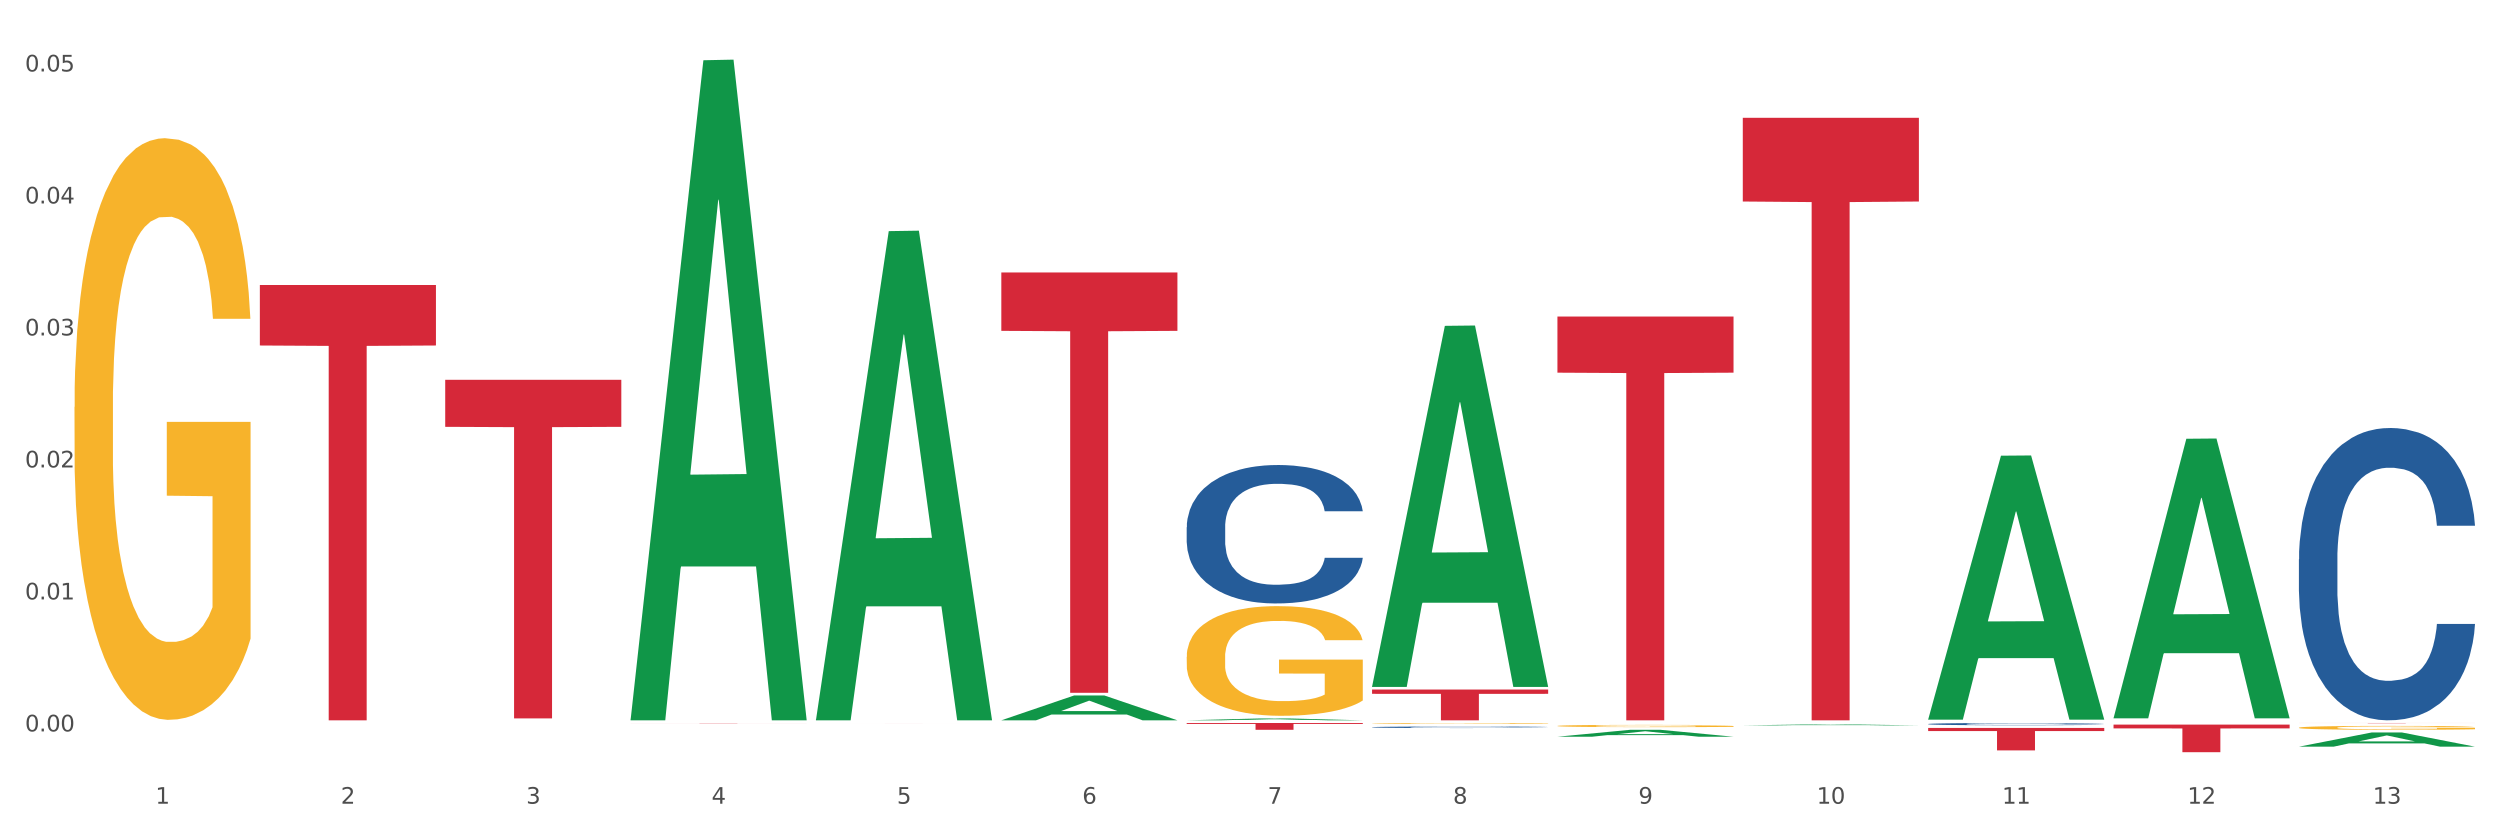 <?xml version="1.0" encoding="utf-8" standalone="no"?>
<!DOCTYPE svg PUBLIC "-//W3C//DTD SVG 1.1//EN"
  "http://www.w3.org/Graphics/SVG/1.1/DTD/svg11.dtd">
<svg xmlns:xlink="http://www.w3.org/1999/xlink" width="1080pt" height="360pt" viewBox="0 0 1080 360" xmlns="http://www.w3.org/2000/svg" version="1.1">
 <rect x="0" y="0" width="1080" height="360" fill="#333333" stroke="none"/>
 <defs>
  <style type="text/css">*{stroke-linejoin: round; stroke-linecap: butt}</style>
 </defs>
 <g id="figure_1">
  <g id="patch_1">
   <path d="M 0 360 
L 1080 360 
L 1080 0 
L 0 0 
z
" style="fill: #ffffff; stroke: #ffffff; stroke-linejoin: miter"/>
  </g>
  <g id="axes_1">
   <g id="matplotlib.axis_1">
    <g id="xtick_1">
     <g id="text_1">
      <!-- 1 -->
      <g style="fill: #4d4d4d" transform="translate(67.159 347.204) scale(0.096 -0.096)">
       <defs>
        <path id="DejaVuSans-31" d="M 794 531 
L 1825 531 
L 1825 4091 
L 703 3866 
L 703 4441 
L 1819 4666 
L 2450 4666 
L 2450 531 
L 3481 531 
L 3481 0 
L 794 0 
L 794 531 
z
" transform="scale(0.016)"/>
       </defs>
       <use xlink:href="#DejaVuSans-31"/>
      </g>
     </g>
    </g>
    <g id="xtick_2">
     <g id="text_2">
      <!-- 2 -->
      <g style="fill: #4d4d4d" transform="translate(147.238 347.204) scale(0.096 -0.096)">
       <defs>
        <path id="DejaVuSans-32" d="M 1228 531 
L 3431 531 
L 3431 0 
L 469 0 
L 469 531 
Q 828 903 1448 1529 
Q 2069 2156 2228 2338 
Q 2531 2678 2651 2914 
Q 2772 3150 2772 3378 
Q 2772 3750 2511 3984 
Q 2250 4219 1831 4219 
Q 1534 4219 1204 4116 
Q 875 4013 500 3803 
L 500 4441 
Q 881 4594 1212 4672 
Q 1544 4750 1819 4750 
Q 2544 4750 2975 4387 
Q 3406 4025 3406 3419 
Q 3406 3131 3298 2873 
Q 3191 2616 2906 2266 
Q 2828 2175 2409 1742 
Q 1991 1309 1228 531 
z
" transform="scale(0.016)"/>
       </defs>
       <use xlink:href="#DejaVuSans-32"/>
      </g>
     </g>
    </g>
    <g id="xtick_3">
     <g id="text_3">
      <!-- 3 -->
      <g style="fill: #4d4d4d" transform="translate(227.317 347.204) scale(0.096 -0.096)">
       <defs>
        <path id="DejaVuSans-33" d="M 2597 2516 
Q 3050 2419 3304 2112 
Q 3559 1806 3559 1356 
Q 3559 666 3084 287 
Q 2609 -91 1734 -91 
Q 1441 -91 1130 -33 
Q 819 25 488 141 
L 488 750 
Q 750 597 1062 519 
Q 1375 441 1716 441 
Q 2309 441 2620 675 
Q 2931 909 2931 1356 
Q 2931 1769 2642 2001 
Q 2353 2234 1838 2234 
L 1294 2234 
L 1294 2753 
L 1863 2753 
Q 2328 2753 2575 2939 
Q 2822 3125 2822 3475 
Q 2822 3834 2567 4026 
Q 2313 4219 1838 4219 
Q 1578 4219 1281 4162 
Q 984 4106 628 3988 
L 628 4550 
Q 988 4650 1302 4700 
Q 1616 4750 1894 4750 
Q 2613 4750 3031 4423 
Q 3450 4097 3450 3541 
Q 3450 3153 3228 2886 
Q 3006 2619 2597 2516 
z
" transform="scale(0.016)"/>
       </defs>
       <use xlink:href="#DejaVuSans-33"/>
      </g>
     </g>
    </g>
    <g id="xtick_4">
     <g id="text_4">
      <!-- 4 -->
      <g style="fill: #4d4d4d" transform="translate(307.396 347.204) scale(0.096 -0.096)">
       <defs>
        <path id="DejaVuSans-34" d="M 2419 4116 
L 825 1625 
L 2419 1625 
L 2419 4116 
z
M 2253 4666 
L 3047 4666 
L 3047 1625 
L 3713 1625 
L 3713 1100 
L 3047 1100 
L 3047 0 
L 2419 0 
L 2419 1100 
L 313 1100 
L 313 1709 
L 2253 4666 
z
" transform="scale(0.016)"/>
       </defs>
       <use xlink:href="#DejaVuSans-34"/>
      </g>
     </g>
    </g>
    <g id="xtick_5">
     <g id="text_5">
      <!-- 5 -->
      <g style="fill: #4d4d4d" transform="translate(387.475 347.204) scale(0.096 -0.096)">
       <defs>
        <path id="DejaVuSans-35" d="M 691 4666 
L 3169 4666 
L 3169 4134 
L 1269 4134 
L 1269 2991 
Q 1406 3038 1543 3061 
Q 1681 3084 1819 3084 
Q 2600 3084 3056 2656 
Q 3513 2228 3513 1497 
Q 3513 744 3044 326 
Q 2575 -91 1722 -91 
Q 1428 -91 1123 -41 
Q 819 9 494 109 
L 494 744 
Q 775 591 1075 516 
Q 1375 441 1709 441 
Q 2250 441 2565 725 
Q 2881 1009 2881 1497 
Q 2881 1984 2565 2268 
Q 2250 2553 1709 2553 
Q 1456 2553 1204 2497 
Q 953 2441 691 2322 
L 691 4666 
z
" transform="scale(0.016)"/>
       </defs>
       <use xlink:href="#DejaVuSans-35"/>
      </g>
     </g>
    </g>
    <g id="xtick_6">
     <g id="text_6">
      <!-- 6 -->
      <g style="fill: #4d4d4d" transform="translate(467.554 347.204) scale(0.096 -0.096)">
       <defs>
        <path id="DejaVuSans-36" d="M 2113 2584 
Q 1688 2584 1439 2293 
Q 1191 2003 1191 1497 
Q 1191 994 1439 701 
Q 1688 409 2113 409 
Q 2538 409 2786 701 
Q 3034 994 3034 1497 
Q 3034 2003 2786 2293 
Q 2538 2584 2113 2584 
z
M 3366 4563 
L 3366 3988 
Q 3128 4100 2886 4159 
Q 2644 4219 2406 4219 
Q 1781 4219 1451 3797 
Q 1122 3375 1075 2522 
Q 1259 2794 1537 2939 
Q 1816 3084 2150 3084 
Q 2853 3084 3261 2657 
Q 3669 2231 3669 1497 
Q 3669 778 3244 343 
Q 2819 -91 2113 -91 
Q 1303 -91 875 529 
Q 447 1150 447 2328 
Q 447 3434 972 4092 
Q 1497 4750 2381 4750 
Q 2619 4750 2861 4703 
Q 3103 4656 3366 4563 
z
" transform="scale(0.016)"/>
       </defs>
       <use xlink:href="#DejaVuSans-36"/>
      </g>
     </g>
    </g>
    <g id="xtick_7">
     <g id="text_7">
      <!-- 7 -->
      <g style="fill: #4d4d4d" transform="translate(547.634 347.204) scale(0.096 -0.096)">
       <defs>
        <path id="DejaVuSans-37" d="M 525 4666 
L 3525 4666 
L 3525 4397 
L 1831 0 
L 1172 0 
L 2766 4134 
L 525 4134 
L 525 4666 
z
" transform="scale(0.016)"/>
       </defs>
       <use xlink:href="#DejaVuSans-37"/>
      </g>
     </g>
    </g>
    <g id="xtick_8">
     <g id="text_8">
      <!-- 8 -->
      <g style="fill: #4d4d4d" transform="translate(627.713 347.204) scale(0.096 -0.096)">
       <defs>
        <path id="DejaVuSans-38" d="M 2034 2216 
Q 1584 2216 1326 1975 
Q 1069 1734 1069 1313 
Q 1069 891 1326 650 
Q 1584 409 2034 409 
Q 2484 409 2743 651 
Q 3003 894 3003 1313 
Q 3003 1734 2745 1975 
Q 2488 2216 2034 2216 
z
M 1403 2484 
Q 997 2584 770 2862 
Q 544 3141 544 3541 
Q 544 4100 942 4425 
Q 1341 4750 2034 4750 
Q 2731 4750 3128 4425 
Q 3525 4100 3525 3541 
Q 3525 3141 3298 2862 
Q 3072 2584 2669 2484 
Q 3125 2378 3379 2068 
Q 3634 1759 3634 1313 
Q 3634 634 3220 271 
Q 2806 -91 2034 -91 
Q 1263 -91 848 271 
Q 434 634 434 1313 
Q 434 1759 690 2068 
Q 947 2378 1403 2484 
z
M 1172 3481 
Q 1172 3119 1398 2916 
Q 1625 2713 2034 2713 
Q 2441 2713 2670 2916 
Q 2900 3119 2900 3481 
Q 2900 3844 2670 4047 
Q 2441 4250 2034 4250 
Q 1625 4250 1398 4047 
Q 1172 3844 1172 3481 
z
" transform="scale(0.016)"/>
       </defs>
       <use xlink:href="#DejaVuSans-38"/>
      </g>
     </g>
    </g>
    <g id="xtick_9">
     <g id="text_9">
      <!-- 9 -->
      <g style="fill: #4d4d4d" transform="translate(707.792 347.204) scale(0.096 -0.096)">
       <defs>
        <path id="DejaVuSans-39" d="M 703 97 
L 703 672 
Q 941 559 1184 500 
Q 1428 441 1663 441 
Q 2288 441 2617 861 
Q 2947 1281 2994 2138 
Q 2813 1869 2534 1725 
Q 2256 1581 1919 1581 
Q 1219 1581 811 2004 
Q 403 2428 403 3163 
Q 403 3881 828 4315 
Q 1253 4750 1959 4750 
Q 2769 4750 3195 4129 
Q 3622 3509 3622 2328 
Q 3622 1225 3098 567 
Q 2575 -91 1691 -91 
Q 1453 -91 1209 -44 
Q 966 3 703 97 
z
M 1959 2075 
Q 2384 2075 2632 2365 
Q 2881 2656 2881 3163 
Q 2881 3666 2632 3958 
Q 2384 4250 1959 4250 
Q 1534 4250 1286 3958 
Q 1038 3666 1038 3163 
Q 1038 2656 1286 2365 
Q 1534 2075 1959 2075 
z
" transform="scale(0.016)"/>
       </defs>
       <use xlink:href="#DejaVuSans-39"/>
      </g>
     </g>
    </g>
    <g id="xtick_10">
     <g id="text_10">
      <!-- 10 -->
      <g style="fill: #4d4d4d" transform="translate(784.817 347.204) scale(0.096 -0.096)">
       <defs>
        <path id="DejaVuSans-30" d="M 2034 4250 
Q 1547 4250 1301 3770 
Q 1056 3291 1056 2328 
Q 1056 1369 1301 889 
Q 1547 409 2034 409 
Q 2525 409 2770 889 
Q 3016 1369 3016 2328 
Q 3016 3291 2770 3770 
Q 2525 4250 2034 4250 
z
M 2034 4750 
Q 2819 4750 3233 4129 
Q 3647 3509 3647 2328 
Q 3647 1150 3233 529 
Q 2819 -91 2034 -91 
Q 1250 -91 836 529 
Q 422 1150 422 2328 
Q 422 3509 836 4129 
Q 1250 4750 2034 4750 
z
" transform="scale(0.016)"/>
       </defs>
       <use xlink:href="#DejaVuSans-31"/>
       <use xlink:href="#DejaVuSans-30" transform="translate(63.623 0)"/>
      </g>
     </g>
    </g>
    <g id="xtick_11">
     <g id="text_11">
      <!-- 11 -->
      <g style="fill: #4d4d4d" transform="translate(864.896 347.204) scale(0.096 -0.096)">
       <use xlink:href="#DejaVuSans-31"/>
       <use xlink:href="#DejaVuSans-31" transform="translate(63.623 0)"/>
      </g>
     </g>
    </g>
    <g id="xtick_12">
     <g id="text_12">
      <!-- 12 -->
      <g style="fill: #4d4d4d" transform="translate(944.975 347.204) scale(0.096 -0.096)">
       <use xlink:href="#DejaVuSans-31"/>
       <use xlink:href="#DejaVuSans-32" transform="translate(63.623 0)"/>
      </g>
     </g>
    </g>
    <g id="xtick_13">
     <g id="text_13">
      <!-- 13 -->
      <g style="fill: #4d4d4d" transform="translate(1025.054 347.204) scale(0.096 -0.096)">
       <use xlink:href="#DejaVuSans-31"/>
       <use xlink:href="#DejaVuSans-33" transform="translate(63.623 0)"/>
      </g>
     </g>
    </g>
    <g id="xtick_14"/>
    <g id="xtick_15"/>
    <g id="xtick_16"/>
    <g id="xtick_17"/>
    <g id="xtick_18"/>
    <g id="xtick_19"/>
    <g id="xtick_20"/>
    <g id="xtick_21"/>
    <g id="xtick_22"/>
    <g id="xtick_23"/>
    <g id="xtick_24"/>
    <g id="xtick_25"/>
   </g>
   <g id="matplotlib.axis_2">
    <g id="ytick_1">
     <g id="text_14">
      <!-- 0.00 -->
      <g style="fill: #4d4d4d" transform="translate(10.8 315.974) scale(0.096 -0.096)">
       <defs>
        <path id="DejaVuSans-2e" d="M 684 794 
L 1344 794 
L 1344 0 
L 684 0 
L 684 794 
z
" transform="scale(0.016)"/>
       </defs>
       <use xlink:href="#DejaVuSans-30"/>
       <use xlink:href="#DejaVuSans-2e" transform="translate(63.623 0)"/>
       <use xlink:href="#DejaVuSans-30" transform="translate(95.41 0)"/>
       <use xlink:href="#DejaVuSans-30" transform="translate(159.033 0)"/>
      </g>
     </g>
    </g>
    <g id="ytick_2">
     <g id="text_15">
      <!-- 0.01 -->
      <g style="fill: #4d4d4d" transform="translate(10.8 258.955) scale(0.096 -0.096)">
       <use xlink:href="#DejaVuSans-30"/>
       <use xlink:href="#DejaVuSans-2e" transform="translate(63.623 0)"/>
       <use xlink:href="#DejaVuSans-30" transform="translate(95.41 0)"/>
       <use xlink:href="#DejaVuSans-31" transform="translate(159.033 0)"/>
      </g>
     </g>
    </g>
    <g id="ytick_3">
     <g id="text_16">
      <!-- 0.02 -->
      <g style="fill: #4d4d4d" transform="translate(10.8 201.936) scale(0.096 -0.096)">
       <use xlink:href="#DejaVuSans-30"/>
       <use xlink:href="#DejaVuSans-2e" transform="translate(63.623 0)"/>
       <use xlink:href="#DejaVuSans-30" transform="translate(95.41 0)"/>
       <use xlink:href="#DejaVuSans-32" transform="translate(159.033 0)"/>
      </g>
     </g>
    </g>
    <g id="ytick_4">
     <g id="text_17">
      <!-- 0.03 -->
      <g style="fill: #4d4d4d" transform="translate(10.8 144.917) scale(0.096 -0.096)">
       <use xlink:href="#DejaVuSans-30"/>
       <use xlink:href="#DejaVuSans-2e" transform="translate(63.623 0)"/>
       <use xlink:href="#DejaVuSans-30" transform="translate(95.41 0)"/>
       <use xlink:href="#DejaVuSans-33" transform="translate(159.033 0)"/>
      </g>
     </g>
    </g>
    <g id="ytick_5">
     <g id="text_18">
      <!-- 0.04 -->
      <g style="fill: #4d4d4d" transform="translate(10.8 87.898) scale(0.096 -0.096)">
       <use xlink:href="#DejaVuSans-30"/>
       <use xlink:href="#DejaVuSans-2e" transform="translate(63.623 0)"/>
       <use xlink:href="#DejaVuSans-30" transform="translate(95.41 0)"/>
       <use xlink:href="#DejaVuSans-34" transform="translate(159.033 0)"/>
      </g>
     </g>
    </g>
    <g id="ytick_6">
     <g id="text_19">
      <!-- 0.05 -->
      <g style="fill: #4d4d4d" transform="translate(10.8 30.878) scale(0.096 -0.096)">
       <use xlink:href="#DejaVuSans-30"/>
       <use xlink:href="#DejaVuSans-2e" transform="translate(63.623 0)"/>
       <use xlink:href="#DejaVuSans-30" transform="translate(95.41 0)"/>
       <use xlink:href="#DejaVuSans-35" transform="translate(159.033 0)"/>
      </g>
     </g>
    </g>
    <g id="ytick_7"/>
    <g id="ytick_8"/>
    <g id="ytick_9"/>
    <g id="ytick_10"/>
    <g id="ytick_11"/>
   </g>
   <g id="PolyCollection_1">
    <path d="M 272.412 310.644 
L 272.491 310.376 
L 303.862 26.028 
L 316.881 25.759 
L 348.488 311.18 
L 333.429 311.18 
L 326.606 244.716 
L 294.215 244.716 
L 293.98 245.788 
L 287.392 311.18 
L 272.412 311.18 
L 272.412 310.644 
L 298.294 205.052 
L 322.528 204.784 
L 310.528 86.596 
L 310.372 86.06 
L 310.215 86.864 
L 298.215 204.784 
L 298.294 205.052 
L 272.412 310.644 
z
" clip-path="url(#pcaf766601f)" style="fill: #109648"/>
    <path d="M 913.046 313.015 
L 989.121 313.015 
L 989.121 314.674 
L 959.196 314.685 
L 959.196 324.95 
L 942.791 324.95 
L 942.791 314.685 
L 913.046 314.674 
L 913.046 313.026 
L 913.046 313.015 
z
" clip-path="url(#pcaf766601f)" style="fill: #d62839"/>
    <path d="M 832.967 314.462 
L 909.042 314.462 
L 909.042 315.811 
L 879.116 315.82 
L 879.116 324.168 
L 862.712 324.168 
L 862.712 315.82 
L 832.967 315.811 
L 832.967 314.471 
L 832.967 314.462 
z
" clip-path="url(#pcaf766601f)" style="fill: #d62839"/>
    <path d="M 752.887 50.882 
L 828.963 50.882 
L 828.963 87.055 
L 799.037 87.299 
L 799.037 311.18 
L 782.632 311.18 
L 782.632 87.299 
L 752.887 87.055 
L 752.887 51.126 
L 752.887 50.882 
z
" clip-path="url(#pcaf766601f)" style="fill: #d62839"/>
    <path d="M 672.808 136.755 
L 748.883 136.755 
L 748.883 160.995 
L 718.958 161.158 
L 718.958 311.18 
L 702.553 311.18 
L 702.553 161.158 
L 672.808 160.995 
L 672.808 136.919 
L 672.808 136.755 
z
" clip-path="url(#pcaf766601f)" style="fill: #d62839"/>
    <path d="M 592.729 297.887 
L 668.804 297.887 
L 668.804 299.735 
L 638.879 299.747 
L 638.879 311.18 
L 622.474 311.18 
L 622.474 299.747 
L 592.729 299.735 
L 592.729 297.9 
L 592.729 297.887 
z
" clip-path="url(#pcaf766601f)" style="fill: #d62839"/>
    <path d="M 512.65 312.327 
L 588.725 312.327 
L 588.725 312.736 
L 558.8 312.739 
L 558.8 315.275 
L 542.395 315.275 
L 542.395 312.739 
L 512.65 312.736 
L 512.65 312.329 
L 512.65 312.327 
z
" clip-path="url(#pcaf766601f)" style="fill: #d62839"/>
    <path d="M 432.571 117.695 
L 508.646 117.695 
L 508.646 142.93 
L 478.721 143.1 
L 478.721 299.282 
L 462.316 299.282 
L 462.316 143.1 
L 432.571 142.93 
L 432.571 117.866 
L 432.571 117.695 
z
" clip-path="url(#pcaf766601f)" style="fill: #d62839"/>
    <path d="M 352.492 312.716 
L 428.567 312.716 
L 428.567 312.718 
L 398.641 312.718 
L 398.641 312.728 
L 382.237 312.728 
L 382.237 312.718 
L 352.492 312.718 
L 352.492 312.716 
L 352.492 312.716 
z
" clip-path="url(#pcaf766601f)" style="fill: #d62839"/>
    <path d="M 993.125 312.327 
L 1069.2 312.327 
L 1069.2 312.342 
L 1039.275 312.342 
L 1039.275 312.44 
L 1022.87 312.44 
L 1022.87 312.342 
L 993.125 312.342 
L 993.125 312.327 
L 993.125 312.327 
z
" clip-path="url(#pcaf766601f)" style="fill: #d62839"/>
    <path d="M 272.412 312.338 
L 348.488 312.338 
L 348.488 312.351 
L 318.562 312.351 
L 318.562 312.432 
L 302.157 312.432 
L 302.157 312.351 
L 272.412 312.351 
L 272.412 312.338 
L 272.412 312.338 
z
" clip-path="url(#pcaf766601f)" style="fill: #d62839"/>
    <path d="M 112.254 123.118 
L 188.329 123.118 
L 188.329 149.252 
L 158.404 149.429 
L 158.404 311.18 
L 141.999 311.18 
L 141.999 149.429 
L 112.254 149.252 
L 112.254 123.294 
L 112.254 123.118 
z
" clip-path="url(#pcaf766601f)" style="fill: #d62839"/>
    <path d="M 993.125 314.366 
L 993.215 314.365 
L 993.215 314.309 
L 993.394 314.262 
L 994.292 314.146 
L 995.64 314.05 
L 996.628 313.999 
L 997.616 313.958 
L 998.783 313.916 
L 1000.22 313.873 
L 1002.825 313.81 
L 1004.442 313.778 
L 1006.418 313.744 
L 1010.01 313.694 
L 1012.615 313.667 
L 1015.31 313.643 
L 1019.711 313.616 
L 1022.585 313.603 
L 1025.639 313.594 
L 1029.321 313.588 
L 1032.105 313.586 
L 1038.213 313.591 
L 1043.422 313.605 
L 1045.937 313.616 
L 1049.171 313.634 
L 1050.877 313.647 
L 1053.662 313.671 
L 1056.536 313.704 
L 1058.512 313.731 
L 1061.476 313.784 
L 1063.721 313.836 
L 1065.787 313.901 
L 1066.865 313.946 
L 1067.673 313.987 
L 1068.392 314.035 
L 1069.11 314.11 
L 1052.943 314.11 
L 1052.314 314.057 
L 1051.326 314.006 
L 1049.889 313.956 
L 1048.632 313.926 
L 1046.476 313.887 
L 1044.5 313.862 
L 1042.434 313.844 
L 1039.92 313.828 
L 1037.944 313.821 
L 1035.159 313.815 
L 1029.68 313.816 
L 1025.998 313.828 
L 1023.483 313.844 
L 1021.866 313.858 
L 1020.429 313.873 
L 1018.813 313.895 
L 1016.926 313.927 
L 1015.579 313.956 
L 1014.232 313.993 
L 1013.154 314.03 
L 1012.166 314.073 
L 1011.358 314.12 
L 1010.729 314.168 
L 1010.19 314.226 
L 1009.741 314.323 
L 1009.741 314.534 
L 1009.921 314.582 
L 1010.37 314.645 
L 1010.909 314.693 
L 1011.807 314.75 
L 1012.615 314.789 
L 1014.142 314.844 
L 1015.849 314.89 
L 1017.196 314.92 
L 1018.543 314.944 
L 1020.878 314.978 
L 1023.483 315.006 
L 1025.728 315.023 
L 1028.782 315.038 
L 1030.848 315.044 
L 1032.644 315.048 
L 1037.045 315.048 
L 1040.189 315.043 
L 1043.692 315.032 
L 1046.386 315.018 
L 1048.632 315.001 
L 1051.147 314.974 
L 1052.763 314.947 
L 1052.763 314.625 
L 1033.004 314.624 
L 1033.004 314.409 
L 1069.2 314.409 
L 1069.2 315.038 
L 1067.673 315.071 
L 1065.967 315.1 
L 1064.17 315.126 
L 1061.476 315.159 
L 1058.242 315.189 
L 1055.368 315.211 
L 1052.314 315.229 
L 1048.722 315.246 
L 1044.051 315.262 
L 1041.177 315.268 
L 1037.584 315.273 
L 1033.363 315.274 
L 1029.68 315.271 
L 1026.088 315.263 
L 1022.315 315.249 
L 1018.633 315.229 
L 1015.849 315.209 
L 1013.064 315.185 
L 1010.1 315.152 
L 1007.765 315.122 
L 1005.969 315.094 
L 1003.993 315.058 
L 1001.837 315.012 
L 1000.22 314.971 
L 998.783 314.927 
L 997.256 314.872 
L 996.179 314.824 
L 995.101 314.764 
L 994.472 314.719 
L 993.754 314.65 
L 993.215 314.553 
L 993.125 314.366 
z
" clip-path="url(#pcaf766601f)" style="fill: #f7b32b"/>
    <path d="M 672.808 313.602 
L 672.898 313.601 
L 672.898 313.569 
L 673.078 313.541 
L 673.976 313.475 
L 675.323 313.42 
L 676.311 313.391 
L 677.299 313.367 
L 678.467 313.343 
L 679.904 313.318 
L 682.508 313.282 
L 684.125 313.263 
L 686.101 313.243 
L 689.694 313.215 
L 692.299 313.199 
L 694.993 313.186 
L 699.394 313.17 
L 702.268 313.163 
L 705.322 313.157 
L 709.005 313.154 
L 711.789 313.153 
L 717.896 313.156 
L 723.106 313.164 
L 725.621 313.17 
L 728.854 313.18 
L 730.561 313.188 
L 733.345 313.202 
L 736.219 313.22 
L 738.195 313.236 
L 741.159 313.266 
L 743.405 313.297 
L 745.47 313.334 
L 746.548 313.36 
L 747.357 313.384 
L 748.075 313.411 
L 748.794 313.454 
L 732.626 313.454 
L 731.998 313.423 
L 731.01 313.394 
L 729.573 313.366 
L 728.315 313.348 
L 726.16 313.326 
L 724.184 313.312 
L 722.118 313.301 
L 719.603 313.292 
L 717.627 313.288 
L 714.843 313.284 
L 709.364 313.285 
L 705.681 313.292 
L 703.166 313.301 
L 701.55 313.309 
L 700.113 313.318 
L 698.496 313.33 
L 696.61 313.349 
L 695.263 313.366 
L 693.915 313.387 
L 692.837 313.408 
L 691.849 313.433 
L 691.041 313.46 
L 690.412 313.487 
L 689.873 313.521 
L 689.424 313.577 
L 689.424 313.698 
L 689.604 313.726 
L 690.053 313.762 
L 690.592 313.79 
L 691.49 313.823 
L 692.299 313.845 
L 693.825 313.877 
L 695.532 313.903 
L 696.879 313.92 
L 698.226 313.934 
L 700.562 313.954 
L 703.166 313.97 
L 705.412 313.98 
L 708.466 313.988 
L 710.531 313.992 
L 712.328 313.994 
L 716.729 313.994 
L 719.872 313.991 
L 723.375 313.985 
L 726.07 313.977 
L 728.315 313.967 
L 730.83 313.951 
L 732.447 313.936 
L 732.447 313.751 
L 712.687 313.75 
L 712.687 313.627 
L 748.883 313.627 
L 748.883 313.988 
L 747.357 314.007 
L 745.65 314.024 
L 743.854 314.039 
L 741.159 314.058 
L 737.926 314.075 
L 735.052 314.088 
L 731.998 314.098 
L 728.405 314.108 
L 723.735 314.117 
L 720.86 314.121 
L 717.268 314.123 
L 713.046 314.124 
L 709.364 314.122 
L 705.771 314.118 
L 701.999 314.11 
L 698.316 314.098 
L 695.532 314.087 
L 692.748 314.073 
L 689.784 314.054 
L 687.448 314.036 
L 685.652 314.02 
L 683.676 314 
L 681.52 313.973 
L 679.904 313.949 
L 678.467 313.925 
L 676.94 313.893 
L 675.862 313.865 
L 674.784 313.831 
L 674.155 313.805 
L 673.437 313.765 
L 672.898 313.709 
L 672.808 313.602 
z
" clip-path="url(#pcaf766601f)" style="fill: #f7b32b"/>
    <path d="M 592.729 312.503 
L 592.819 312.503 
L 592.819 312.491 
L 592.999 312.48 
L 593.897 312.453 
L 595.244 312.432 
L 596.232 312.42 
L 597.22 312.411 
L 598.388 312.401 
L 599.825 312.392 
L 602.429 312.377 
L 604.046 312.37 
L 606.022 312.362 
L 609.615 312.351 
L 612.219 312.345 
L 614.914 312.34 
L 619.315 312.333 
L 622.189 312.33 
L 625.243 312.328 
L 628.925 312.327 
L 631.71 312.327 
L 637.817 312.328 
L 643.027 312.331 
L 645.542 312.333 
L 648.775 312.337 
L 650.482 312.34 
L 653.266 312.346 
L 656.14 312.353 
L 658.116 312.359 
L 661.08 312.371 
L 663.325 312.383 
L 665.391 312.398 
L 666.469 312.408 
L 667.277 312.417 
L 667.996 312.428 
L 668.714 312.445 
L 652.547 312.445 
L 651.919 312.433 
L 650.931 312.422 
L 649.494 312.41 
L 648.236 312.403 
L 646.08 312.395 
L 644.105 312.389 
L 642.039 312.385 
L 639.524 312.381 
L 637.548 312.38 
L 634.764 312.378 
L 629.285 312.379 
L 625.602 312.381 
L 623.087 312.385 
L 621.471 312.388 
L 620.033 312.392 
L 618.417 312.397 
L 616.531 312.404 
L 615.183 312.41 
L 613.836 312.419 
L 612.758 312.427 
L 611.77 312.437 
L 610.962 312.448 
L 610.333 312.458 
L 609.794 312.472 
L 609.345 312.494 
L 609.345 312.542 
L 609.525 312.552 
L 609.974 312.567 
L 610.513 312.578 
L 611.411 312.59 
L 612.219 312.599 
L 613.746 312.612 
L 615.453 312.622 
L 616.8 312.629 
L 618.147 312.635 
L 620.483 312.642 
L 623.087 312.648 
L 625.333 312.652 
L 628.386 312.656 
L 630.452 312.657 
L 632.249 312.658 
L 636.65 312.658 
L 639.793 312.657 
L 643.296 312.654 
L 645.991 312.651 
L 648.236 312.647 
L 650.751 312.641 
L 652.368 312.635 
L 652.368 312.562 
L 632.608 312.562 
L 632.608 312.513 
L 668.804 312.513 
L 668.804 312.656 
L 667.277 312.663 
L 665.571 312.67 
L 663.774 312.676 
L 661.08 312.683 
L 657.847 312.69 
L 654.972 312.695 
L 651.919 312.699 
L 648.326 312.703 
L 643.655 312.706 
L 640.781 312.708 
L 637.189 312.709 
L 632.967 312.709 
L 629.285 312.709 
L 625.692 312.707 
L 621.92 312.704 
L 618.237 312.699 
L 615.453 312.695 
L 612.668 312.689 
L 609.705 312.682 
L 607.369 312.675 
L 605.573 312.668 
L 603.597 312.66 
L 601.441 312.65 
L 599.825 312.64 
L 598.388 312.631 
L 596.861 312.618 
L 595.783 312.607 
L 594.705 312.594 
L 594.076 312.583 
L 593.358 312.568 
L 592.819 312.546 
L 592.729 312.503 
z
" clip-path="url(#pcaf766601f)" style="fill: #f7b32b"/>
    <path d="M 512.65 283.741 
L 512.74 283.697 
L 512.74 282.139 
L 512.919 280.798 
L 513.818 277.552 
L 515.165 274.869 
L 516.153 273.441 
L 517.141 272.272 
L 518.308 271.104 
L 519.745 269.892 
L 522.35 268.118 
L 523.967 267.209 
L 525.943 266.257 
L 529.536 264.872 
L 532.14 264.093 
L 534.835 263.444 
L 539.236 262.665 
L 542.11 262.319 
L 545.164 262.059 
L 548.846 261.886 
L 551.631 261.843 
L 557.738 261.973 
L 562.948 262.362 
L 565.462 262.665 
L 568.696 263.184 
L 570.402 263.531 
L 573.187 264.223 
L 576.061 265.132 
L 578.037 265.911 
L 581.001 267.382 
L 583.246 268.854 
L 585.312 270.671 
L 586.39 271.926 
L 587.198 273.095 
L 587.917 274.436 
L 588.635 276.557 
L 572.468 276.557 
L 571.839 275.042 
L 570.851 273.614 
L 569.414 272.229 
L 568.157 271.364 
L 566.001 270.282 
L 564.025 269.589 
L 561.96 269.07 
L 559.445 268.637 
L 557.469 268.421 
L 554.684 268.248 
L 549.206 268.291 
L 545.523 268.637 
L 543.008 269.07 
L 541.391 269.459 
L 539.954 269.892 
L 538.338 270.498 
L 536.451 271.407 
L 535.104 272.229 
L 533.757 273.268 
L 532.679 274.306 
L 531.691 275.518 
L 530.883 276.816 
L 530.254 278.158 
L 529.715 279.802 
L 529.266 282.529 
L 529.266 288.458 
L 529.446 289.799 
L 529.895 291.574 
L 530.434 292.915 
L 531.332 294.516 
L 532.14 295.598 
L 533.667 297.156 
L 535.374 298.455 
L 536.721 299.277 
L 538.068 299.969 
L 540.403 300.921 
L 543.008 301.7 
L 545.254 302.176 
L 548.307 302.609 
L 550.373 302.782 
L 552.169 302.869 
L 556.571 302.869 
L 559.714 302.739 
L 563.217 302.436 
L 565.912 302.046 
L 568.157 301.57 
L 570.672 300.791 
L 572.289 300.056 
L 572.289 291.011 
L 552.529 290.968 
L 552.529 284.952 
L 588.725 284.952 
L 588.725 302.609 
L 587.198 303.518 
L 585.492 304.34 
L 583.695 305.076 
L 581.001 305.985 
L 577.767 306.85 
L 574.893 307.456 
L 571.839 307.975 
L 568.247 308.451 
L 563.576 308.884 
L 560.702 309.057 
L 557.109 309.187 
L 552.888 309.23 
L 549.206 309.144 
L 545.613 308.927 
L 541.841 308.538 
L 538.158 307.975 
L 535.374 307.413 
L 532.589 306.72 
L 529.625 305.812 
L 527.29 304.946 
L 525.494 304.167 
L 523.518 303.172 
L 521.362 301.873 
L 519.745 300.705 
L 518.308 299.493 
L 516.781 297.935 
L 515.704 296.594 
L 514.626 294.906 
L 513.997 293.651 
L 513.279 291.703 
L 512.74 288.977 
L 512.65 283.741 
z
" clip-path="url(#pcaf766601f)" style="fill: #f7b32b"/>
    <path d="M 32.175 175.812 
L 32.265 175.582 
L 32.265 167.321 
L 32.444 160.206 
L 33.343 142.995 
L 34.69 128.766 
L 35.678 121.193 
L 36.666 114.997 
L 37.833 108.8 
L 39.271 102.375 
L 41.875 92.966 
L 43.492 88.146 
L 45.468 83.097 
L 49.061 75.754 
L 51.665 71.623 
L 54.36 68.181 
L 58.761 64.05 
L 61.635 62.214 
L 64.689 60.837 
L 68.371 59.919 
L 71.156 59.689 
L 77.263 60.378 
L 82.473 62.443 
L 84.988 64.05 
L 88.221 66.804 
L 89.927 68.64 
L 92.712 72.311 
L 95.586 77.131 
L 97.562 81.262 
L 100.526 89.064 
L 102.771 96.867 
L 104.837 106.506 
L 105.915 113.161 
L 106.723 119.357 
L 107.442 126.471 
L 108.16 137.716 
L 91.993 137.716 
L 91.365 129.684 
L 90.377 122.111 
L 88.939 114.767 
L 87.682 110.177 
L 85.526 104.44 
L 83.55 100.768 
L 81.485 98.014 
L 78.97 95.719 
L 76.994 94.572 
L 74.209 93.654 
L 68.731 93.884 
L 65.048 95.719 
L 62.533 98.014 
L 60.917 100.08 
L 59.479 102.375 
L 57.863 105.588 
L 55.977 110.407 
L 54.629 114.767 
L 53.282 120.275 
L 52.204 125.783 
L 51.216 132.208 
L 50.408 139.093 
L 49.779 146.207 
L 49.24 154.928 
L 48.791 169.386 
L 48.791 200.826 
L 48.971 207.94 
L 49.42 217.35 
L 49.959 224.464 
L 50.857 232.955 
L 51.665 238.692 
L 53.192 246.954 
L 54.899 253.839 
L 56.246 258.199 
L 57.593 261.871 
L 59.929 266.92 
L 62.533 271.05 
L 64.779 273.575 
L 67.832 275.87 
L 69.898 276.788 
L 71.695 277.247 
L 76.096 277.247 
L 79.239 276.558 
L 82.742 274.952 
L 85.437 272.886 
L 87.682 270.362 
L 90.197 266.231 
L 91.814 262.33 
L 91.814 214.366 
L 72.054 214.137 
L 72.054 182.237 
L 108.25 182.237 
L 108.25 275.87 
L 106.723 280.689 
L 105.017 285.049 
L 103.22 288.951 
L 100.526 293.77 
L 97.292 298.36 
L 94.418 301.573 
L 91.365 304.327 
L 87.772 306.851 
L 83.101 309.146 
L 80.227 310.064 
L 76.635 310.752 
L 72.413 310.982 
L 68.731 310.523 
L 65.138 309.375 
L 61.366 307.31 
L 57.683 304.327 
L 54.899 301.343 
L 52.114 297.671 
L 49.15 292.852 
L 46.815 288.262 
L 45.019 284.131 
L 43.043 278.853 
L 40.887 271.968 
L 39.271 265.772 
L 37.833 259.346 
L 36.307 251.085 
L 35.229 243.971 
L 34.151 235.02 
L 33.522 228.365 
L 32.804 218.038 
L 32.265 203.58 
L 32.175 175.812 
z
" clip-path="url(#pcaf766601f)" style="fill: #f7b32b"/>
    <path d="M 993.125 241.637 
L 993.215 241.521 
L 993.215 238.292 
L 993.485 233.91 
L 994.474 225.837 
L 995.733 219.724 
L 997.891 212.574 
L 999.06 209.575 
L 1000.588 206.231 
L 1003.736 200.81 
L 1007.333 196.197 
L 1009.851 193.66 
L 1011.739 192.045 
L 1015.965 189.162 
L 1018.393 187.893 
L 1020.911 186.855 
L 1023.069 186.163 
L 1026.666 185.356 
L 1029.544 185.01 
L 1032.871 184.895 
L 1035.659 185.01 
L 1039.345 185.471 
L 1044.741 186.855 
L 1046.809 187.663 
L 1049.597 189.047 
L 1052.474 190.892 
L 1054.812 192.737 
L 1057.51 195.39 
L 1060.298 198.85 
L 1062.995 203.232 
L 1064.884 207.269 
L 1066.412 211.536 
L 1067.761 216.726 
L 1068.75 222.377 
L 1069.2 227.105 
L 1052.744 227.105 
L 1052.294 222.838 
L 1051.395 218.225 
L 1050.496 215.111 
L 1049.507 212.574 
L 1047.978 209.69 
L 1046.629 207.845 
L 1044.381 205.654 
L 1042.313 204.27 
L 1040.604 203.463 
L 1038.536 202.771 
L 1034.13 202.079 
L 1030.983 202.079 
L 1029.004 202.309 
L 1026.576 202.886 
L 1024.508 203.693 
L 1022.08 205.077 
L 1020.192 206.577 
L 1018.303 208.537 
L 1017.224 209.921 
L 1015.606 212.458 
L 1014.527 214.534 
L 1013.088 218.11 
L 1012.278 220.647 
L 1010.84 227.221 
L 1010.21 232.064 
L 1009.94 235.409 
L 1009.761 239.099 
L 1009.761 257.091 
L 1010.3 265.164 
L 1010.75 268.624 
L 1011.469 272.545 
L 1012.818 277.619 
L 1014.796 282.579 
L 1016.865 286.154 
L 1018.573 288.345 
L 1020.192 289.96 
L 1021.81 291.228 
L 1023.789 292.382 
L 1025.407 293.074 
L 1027.835 293.766 
L 1030.713 294.112 
L 1032.961 294.112 
L 1037.547 293.535 
L 1039.615 292.958 
L 1041.594 292.151 
L 1043.752 290.882 
L 1045.46 289.498 
L 1046.449 288.46 
L 1048.068 286.269 
L 1049.327 283.963 
L 1050.406 281.31 
L 1051.125 279.003 
L 1051.935 275.544 
L 1052.564 271.622 
L 1052.744 269.546 
L 1069.2 269.546 
L 1068.84 273.698 
L 1068.211 277.735 
L 1066.952 283.155 
L 1065.963 286.269 
L 1064.434 290.075 
L 1062.815 293.304 
L 1060.567 296.88 
L 1058.499 299.532 
L 1056.341 301.839 
L 1054.003 303.915 
L 1049.777 306.798 
L 1048.248 307.605 
L 1045.011 308.989 
L 1042.493 309.796 
L 1038.806 310.604 
L 1035.029 311.065 
L 1031.072 311.18 
L 1027.565 310.95 
L 1023.699 310.258 
L 1021.271 309.566 
L 1018.573 308.528 
L 1015.426 306.913 
L 1012.458 304.953 
L 1009.671 302.646 
L 1007.063 299.993 
L 1004.635 296.995 
L 1001.488 292.036 
L 999.15 287.192 
L 997.441 282.694 
L 996.272 278.888 
L 995.103 274.044 
L 994.474 270.7 
L 993.485 262.627 
L 993.125 255.13 
L 993.125 241.637 
z
" clip-path="url(#pcaf766601f)" style="fill: #255c99"/>
    <path d="M 832.967 312.771 
L 833.056 312.77 
L 833.056 312.745 
L 833.326 312.71 
L 834.315 312.647 
L 835.574 312.599 
L 837.732 312.543 
L 838.901 312.52 
L 840.43 312.494 
L 843.577 312.451 
L 847.174 312.415 
L 849.692 312.395 
L 851.581 312.383 
L 855.807 312.36 
L 858.235 312.35 
L 860.753 312.342 
L 862.911 312.337 
L 866.508 312.33 
L 869.385 312.328 
L 872.713 312.327 
L 875.5 312.328 
L 879.187 312.331 
L 884.583 312.342 
L 886.651 312.348 
L 889.438 312.359 
L 892.316 312.374 
L 894.654 312.388 
L 897.352 312.409 
L 900.139 312.436 
L 902.837 312.47 
L 904.725 312.502 
L 906.254 312.535 
L 907.603 312.576 
L 908.592 312.62 
L 909.042 312.657 
L 892.586 312.657 
L 892.136 312.624 
L 891.237 312.588 
L 890.338 312.563 
L 889.348 312.543 
L 887.82 312.521 
L 886.471 312.506 
L 884.223 312.489 
L 882.155 312.478 
L 880.446 312.472 
L 878.378 312.467 
L 873.972 312.461 
L 870.824 312.461 
L 868.846 312.463 
L 866.418 312.468 
L 864.35 312.474 
L 861.922 312.485 
L 860.033 312.496 
L 858.145 312.512 
L 857.066 312.523 
L 855.447 312.542 
L 854.368 312.559 
L 852.929 312.587 
L 852.12 312.607 
L 850.681 312.658 
L 850.052 312.696 
L 849.782 312.722 
L 849.602 312.751 
L 849.602 312.892 
L 850.142 312.955 
L 850.591 312.982 
L 851.311 313.013 
L 852.66 313.053 
L 854.638 313.092 
L 856.706 313.12 
L 858.415 313.137 
L 860.033 313.149 
L 861.652 313.159 
L 863.63 313.168 
L 865.249 313.174 
L 867.677 313.179 
L 870.554 313.182 
L 872.803 313.182 
L 877.389 313.177 
L 879.457 313.173 
L 881.435 313.167 
L 883.593 313.157 
L 885.302 313.146 
L 886.291 313.138 
L 887.91 313.12 
L 889.169 313.102 
L 890.248 313.082 
L 890.967 313.064 
L 891.776 313.036 
L 892.406 313.006 
L 892.586 312.99 
L 909.042 312.99 
L 908.682 313.022 
L 908.053 313.054 
L 906.794 313.096 
L 905.804 313.12 
L 904.276 313.15 
L 902.657 313.176 
L 900.409 313.204 
L 898.341 313.224 
L 896.183 313.242 
L 893.845 313.259 
L 889.618 313.281 
L 888.09 313.288 
L 884.852 313.298 
L 882.334 313.305 
L 878.648 313.311 
L 874.871 313.315 
L 870.914 313.316 
L 867.407 313.314 
L 863.54 313.308 
L 861.113 313.303 
L 858.415 313.295 
L 855.268 313.282 
L 852.3 313.267 
L 849.512 313.249 
L 846.905 313.228 
L 844.477 313.204 
L 841.329 313.166 
L 838.991 313.128 
L 837.283 313.092 
L 836.114 313.063 
L 834.945 313.025 
L 834.315 312.999 
L 833.326 312.935 
L 832.967 312.877 
L 832.967 312.771 
z
" clip-path="url(#pcaf766601f)" style="fill: #255c99"/>
    <path d="M 192.333 164.063 
L 268.408 164.063 
L 268.408 184.392 
L 238.483 184.529 
L 238.483 310.35 
L 222.078 310.35 
L 222.078 184.529 
L 192.333 184.392 
L 192.333 164.2 
L 192.333 164.063 
z
" clip-path="url(#pcaf766601f)" style="fill: #d62839"/>
    <path d="M 592.729 314.15 
L 592.819 314.15 
L 592.819 314.133 
L 593.089 314.11 
L 594.078 314.068 
L 595.337 314.037 
L 597.495 313.999 
L 598.664 313.984 
L 600.193 313.966 
L 603.34 313.938 
L 606.937 313.914 
L 609.455 313.901 
L 611.343 313.893 
L 615.57 313.878 
L 617.998 313.871 
L 620.515 313.866 
L 622.674 313.862 
L 626.27 313.858 
L 629.148 313.856 
L 632.475 313.856 
L 635.263 313.856 
L 638.95 313.859 
L 644.345 313.866 
L 646.413 313.87 
L 649.201 313.877 
L 652.078 313.887 
L 654.417 313.896 
L 657.114 313.91 
L 659.902 313.928 
L 662.6 313.951 
L 664.488 313.972 
L 666.017 313.994 
L 667.365 314.021 
L 668.355 314.05 
L 668.804 314.075 
L 652.348 314.075 
L 651.899 314.053 
L 650.999 314.029 
L 650.1 314.013 
L 649.111 313.999 
L 647.582 313.984 
L 646.233 313.975 
L 643.985 313.963 
L 641.917 313.956 
L 640.209 313.952 
L 638.14 313.948 
L 633.734 313.945 
L 630.587 313.945 
L 628.608 313.946 
L 626.181 313.949 
L 624.112 313.953 
L 621.684 313.96 
L 619.796 313.968 
L 617.908 313.978 
L 616.829 313.986 
L 615.21 313.999 
L 614.131 314.01 
L 612.692 314.028 
L 611.883 314.041 
L 610.444 314.076 
L 609.814 314.101 
L 609.545 314.118 
L 609.365 314.137 
L 609.365 314.231 
L 609.904 314.273 
L 610.354 314.291 
L 611.073 314.311 
L 612.422 314.337 
L 614.401 314.363 
L 616.469 314.382 
L 618.177 314.393 
L 619.796 314.402 
L 621.415 314.408 
L 623.393 314.414 
L 625.012 314.418 
L 627.439 314.421 
L 630.317 314.423 
L 632.565 314.423 
L 637.151 314.42 
L 639.219 314.417 
L 641.198 314.413 
L 643.356 314.406 
L 645.064 314.399 
L 646.054 314.394 
L 647.672 314.382 
L 648.931 314.37 
L 650.01 314.357 
L 650.73 314.345 
L 651.539 314.327 
L 652.168 314.306 
L 652.348 314.296 
L 668.804 314.296 
L 668.445 314.317 
L 667.815 314.338 
L 666.556 314.366 
L 665.567 314.382 
L 664.038 314.402 
L 662.42 314.419 
L 660.172 314.438 
L 658.103 314.451 
L 655.945 314.463 
L 653.607 314.474 
L 649.381 314.489 
L 647.852 314.493 
L 644.615 314.501 
L 642.097 314.505 
L 638.41 314.509 
L 634.633 314.511 
L 630.677 314.512 
L 627.17 314.511 
L 623.303 314.507 
L 620.875 314.504 
L 618.177 314.498 
L 615.03 314.49 
L 612.063 314.48 
L 609.275 314.468 
L 606.667 314.454 
L 604.239 314.438 
L 601.092 314.412 
L 598.754 314.387 
L 597.045 314.364 
L 595.876 314.344 
L 594.707 314.319 
L 594.078 314.302 
L 593.089 314.26 
L 592.729 314.221 
L 592.729 314.15 
z
" clip-path="url(#pcaf766601f)" style="fill: #255c99"/>
    <path d="M 512.65 227.759 
L 512.74 227.704 
L 512.74 226.175 
L 513.01 224.099 
L 513.999 220.275 
L 515.258 217.38 
L 517.416 213.994 
L 518.585 212.573 
L 520.114 210.989 
L 523.261 208.422 
L 526.858 206.237 
L 529.376 205.035 
L 531.264 204.271 
L 535.49 202.905 
L 537.918 202.304 
L 540.436 201.813 
L 542.594 201.485 
L 546.191 201.102 
L 549.069 200.939 
L 552.396 200.884 
L 555.184 200.939 
L 558.871 201.157 
L 564.266 201.813 
L 566.334 202.195 
L 569.122 202.85 
L 571.999 203.724 
L 574.337 204.598 
L 577.035 205.855 
L 579.823 207.493 
L 582.52 209.569 
L 584.409 211.481 
L 585.937 213.502 
L 587.286 215.96 
L 588.275 218.637 
L 588.725 220.876 
L 572.269 220.876 
L 571.819 218.855 
L 570.92 216.67 
L 570.021 215.195 
L 569.032 213.994 
L 567.503 212.628 
L 566.154 211.754 
L 563.906 210.716 
L 561.838 210.061 
L 560.129 209.678 
L 558.061 209.351 
L 553.655 209.023 
L 550.508 209.023 
L 548.529 209.132 
L 546.101 209.405 
L 544.033 209.788 
L 541.605 210.443 
L 539.717 211.153 
L 537.828 212.082 
L 536.749 212.737 
L 535.131 213.939 
L 534.052 214.922 
L 532.613 216.615 
L 531.804 217.817 
L 530.365 220.931 
L 529.735 223.225 
L 529.466 224.809 
L 529.286 226.557 
L 529.286 235.078 
L 529.825 238.902 
L 530.275 240.541 
L 530.994 242.398 
L 532.343 244.801 
L 534.321 247.15 
L 536.39 248.843 
L 538.098 249.881 
L 539.717 250.646 
L 541.335 251.247 
L 543.314 251.793 
L 544.932 252.121 
L 547.36 252.448 
L 550.238 252.612 
L 552.486 252.612 
L 557.072 252.339 
L 559.14 252.066 
L 561.119 251.684 
L 563.277 251.083 
L 564.985 250.427 
L 565.974 249.936 
L 567.593 248.898 
L 568.852 247.805 
L 569.931 246.549 
L 570.65 245.457 
L 571.46 243.818 
L 572.089 241.961 
L 572.269 240.978 
L 588.725 240.978 
L 588.365 242.944 
L 587.736 244.856 
L 586.477 247.423 
L 585.488 248.898 
L 583.959 250.7 
L 582.341 252.23 
L 580.092 253.923 
L 578.024 255.18 
L 575.866 256.272 
L 573.528 257.255 
L 569.302 258.621 
L 567.773 259.003 
L 564.536 259.659 
L 562.018 260.041 
L 558.331 260.423 
L 554.554 260.642 
L 550.598 260.697 
L 547.091 260.587 
L 543.224 260.26 
L 540.796 259.932 
L 538.098 259.44 
L 534.951 258.675 
L 531.983 257.747 
L 529.196 256.654 
L 526.588 255.398 
L 524.16 253.978 
L 521.013 251.629 
L 518.675 249.335 
L 516.966 247.205 
L 515.797 245.402 
L 514.628 243.108 
L 513.999 241.524 
L 513.01 237.7 
L 512.65 234.15 
L 512.65 227.759 
z
" clip-path="url(#pcaf766601f)" style="fill: #255c99"/>
    <path d="M 352.492 310.783 
L 352.57 310.584 
L 383.941 99.848 
L 396.96 99.649 
L 428.567 311.18 
L 413.509 311.18 
L 406.685 261.922 
L 374.295 261.922 
L 374.059 262.717 
L 367.471 311.18 
L 352.492 311.18 
L 352.492 310.783 
L 378.373 232.527 
L 402.607 232.328 
L 390.608 144.736 
L 390.451 144.339 
L 390.294 144.935 
L 378.294 232.328 
L 378.373 232.527 
L 352.492 310.783 
z
" clip-path="url(#pcaf766601f)" style="fill: #109648"/>
    <path d="M 432.571 311.16 
L 432.649 311.15 
L 464.02 300.439 
L 477.039 300.429 
L 508.646 311.18 
L 493.588 311.18 
L 486.765 308.677 
L 454.374 308.677 
L 454.138 308.717 
L 447.551 311.18 
L 432.571 311.18 
L 432.571 311.16 
L 458.452 307.183 
L 482.686 307.172 
L 470.687 302.72 
L 470.53 302.7 
L 470.373 302.73 
L 458.374 307.172 
L 458.452 307.183 
L 432.571 311.16 
z
" clip-path="url(#pcaf766601f)" style="fill: #109648"/>
    <path d="M 512.65 311.179 
L 512.728 311.178 
L 544.1 310.377 
L 557.119 310.377 
L 588.725 311.18 
L 573.667 311.18 
L 566.844 310.993 
L 534.453 310.993 
L 534.218 310.996 
L 527.63 311.18 
L 512.65 311.18 
L 512.65 311.179 
L 538.531 310.881 
L 562.765 310.881 
L 550.766 310.548 
L 550.609 310.546 
L 550.452 310.549 
L 538.453 310.881 
L 538.531 310.881 
L 512.65 311.179 
z
" clip-path="url(#pcaf766601f)" style="fill: #109648"/>
    <path d="M 592.729 296.448 
L 592.807 296.301 
L 624.179 140.766 
L 637.198 140.619 
L 668.804 296.741 
L 653.746 296.741 
L 646.923 260.386 
L 614.532 260.386 
L 614.297 260.972 
L 607.709 296.741 
L 592.729 296.741 
L 592.729 296.448 
L 618.61 238.69 
L 642.845 238.543 
L 630.845 173.896 
L 630.688 173.603 
L 630.531 174.042 
L 618.532 238.543 
L 618.61 238.69 
L 592.729 296.448 
z
" clip-path="url(#pcaf766601f)" style="fill: #109648"/>
    <path d="M 672.808 318.26 
L 672.887 318.257 
L 704.258 315.273 
L 717.277 315.27 
L 748.883 318.265 
L 733.825 318.265 
L 727.002 317.568 
L 694.611 317.568 
L 694.376 317.579 
L 687.788 318.265 
L 672.808 318.265 
L 672.808 318.26 
L 698.689 317.152 
L 722.924 317.149 
L 710.924 315.909 
L 710.767 315.903 
L 710.611 315.912 
L 698.611 317.149 
L 698.689 317.152 
L 672.808 318.26 
z
" clip-path="url(#pcaf766601f)" style="fill: #109648"/>
    <path d="M 752.887 313.365 
L 752.966 313.365 
L 784.337 312.915 
L 797.356 312.914 
L 828.963 313.366 
L 813.904 313.366 
L 807.081 313.261 
L 774.69 313.261 
L 774.455 313.262 
L 767.867 313.366 
L 752.887 313.366 
L 752.887 313.365 
L 778.769 313.198 
L 803.003 313.198 
L 791.003 313.011 
L 790.847 313.01 
L 790.69 313.011 
L 778.69 313.198 
L 778.769 313.198 
L 752.887 313.365 
z
" clip-path="url(#pcaf766601f)" style="fill: #109648"/>
    <path d="M 832.967 310.682 
L 833.045 310.575 
L 864.416 196.86 
L 877.435 196.753 
L 909.042 310.896 
L 893.984 310.896 
L 887.16 284.317 
L 854.769 284.317 
L 854.534 284.745 
L 847.946 310.896 
L 832.967 310.896 
L 832.967 310.682 
L 858.848 268.454 
L 883.082 268.347 
L 871.083 221.082 
L 870.926 220.868 
L 870.769 221.189 
L 858.769 268.347 
L 858.848 268.454 
L 832.967 310.682 
z
" clip-path="url(#pcaf766601f)" style="fill: #109648"/>
    <path d="M 993.125 322.556 
L 993.203 322.55 
L 1024.574 316.426 
L 1037.594 316.42 
L 1069.2 322.568 
L 1054.142 322.568 
L 1047.319 321.136 
L 1014.928 321.136 
L 1014.693 321.159 
L 1008.105 322.568 
L 993.125 322.568 
L 993.125 322.556 
L 1019.006 320.282 
L 1043.24 320.276 
L 1031.241 317.731 
L 1031.084 317.719 
L 1030.927 317.736 
L 1018.928 320.276 
L 1019.006 320.282 
L 993.125 322.556 
z
" clip-path="url(#pcaf766601f)" style="fill: #109648"/>
    <path d="M 913.046 310.095 
L 913.124 309.981 
L 944.495 189.544 
L 957.514 189.431 
L 989.121 310.322 
L 974.063 310.322 
L 967.239 282.171 
L 934.849 282.171 
L 934.613 282.625 
L 928.025 310.322 
L 913.046 310.322 
L 913.046 310.095 
L 938.927 265.371 
L 963.161 265.257 
L 951.162 215.198 
L 951.005 214.971 
L 950.848 215.312 
L 938.848 265.257 
L 938.927 265.371 
L 913.046 310.095 
z
" clip-path="url(#pcaf766601f)" style="fill: #109648"/>
   </g>
  </g>
 </g>
 <defs>
  <clipPath id="pcaf766601f">
   <rect x="32.175" y="10.8" width="1037.025" height="329.109"/>
  </clipPath>
 </defs>
</svg>
